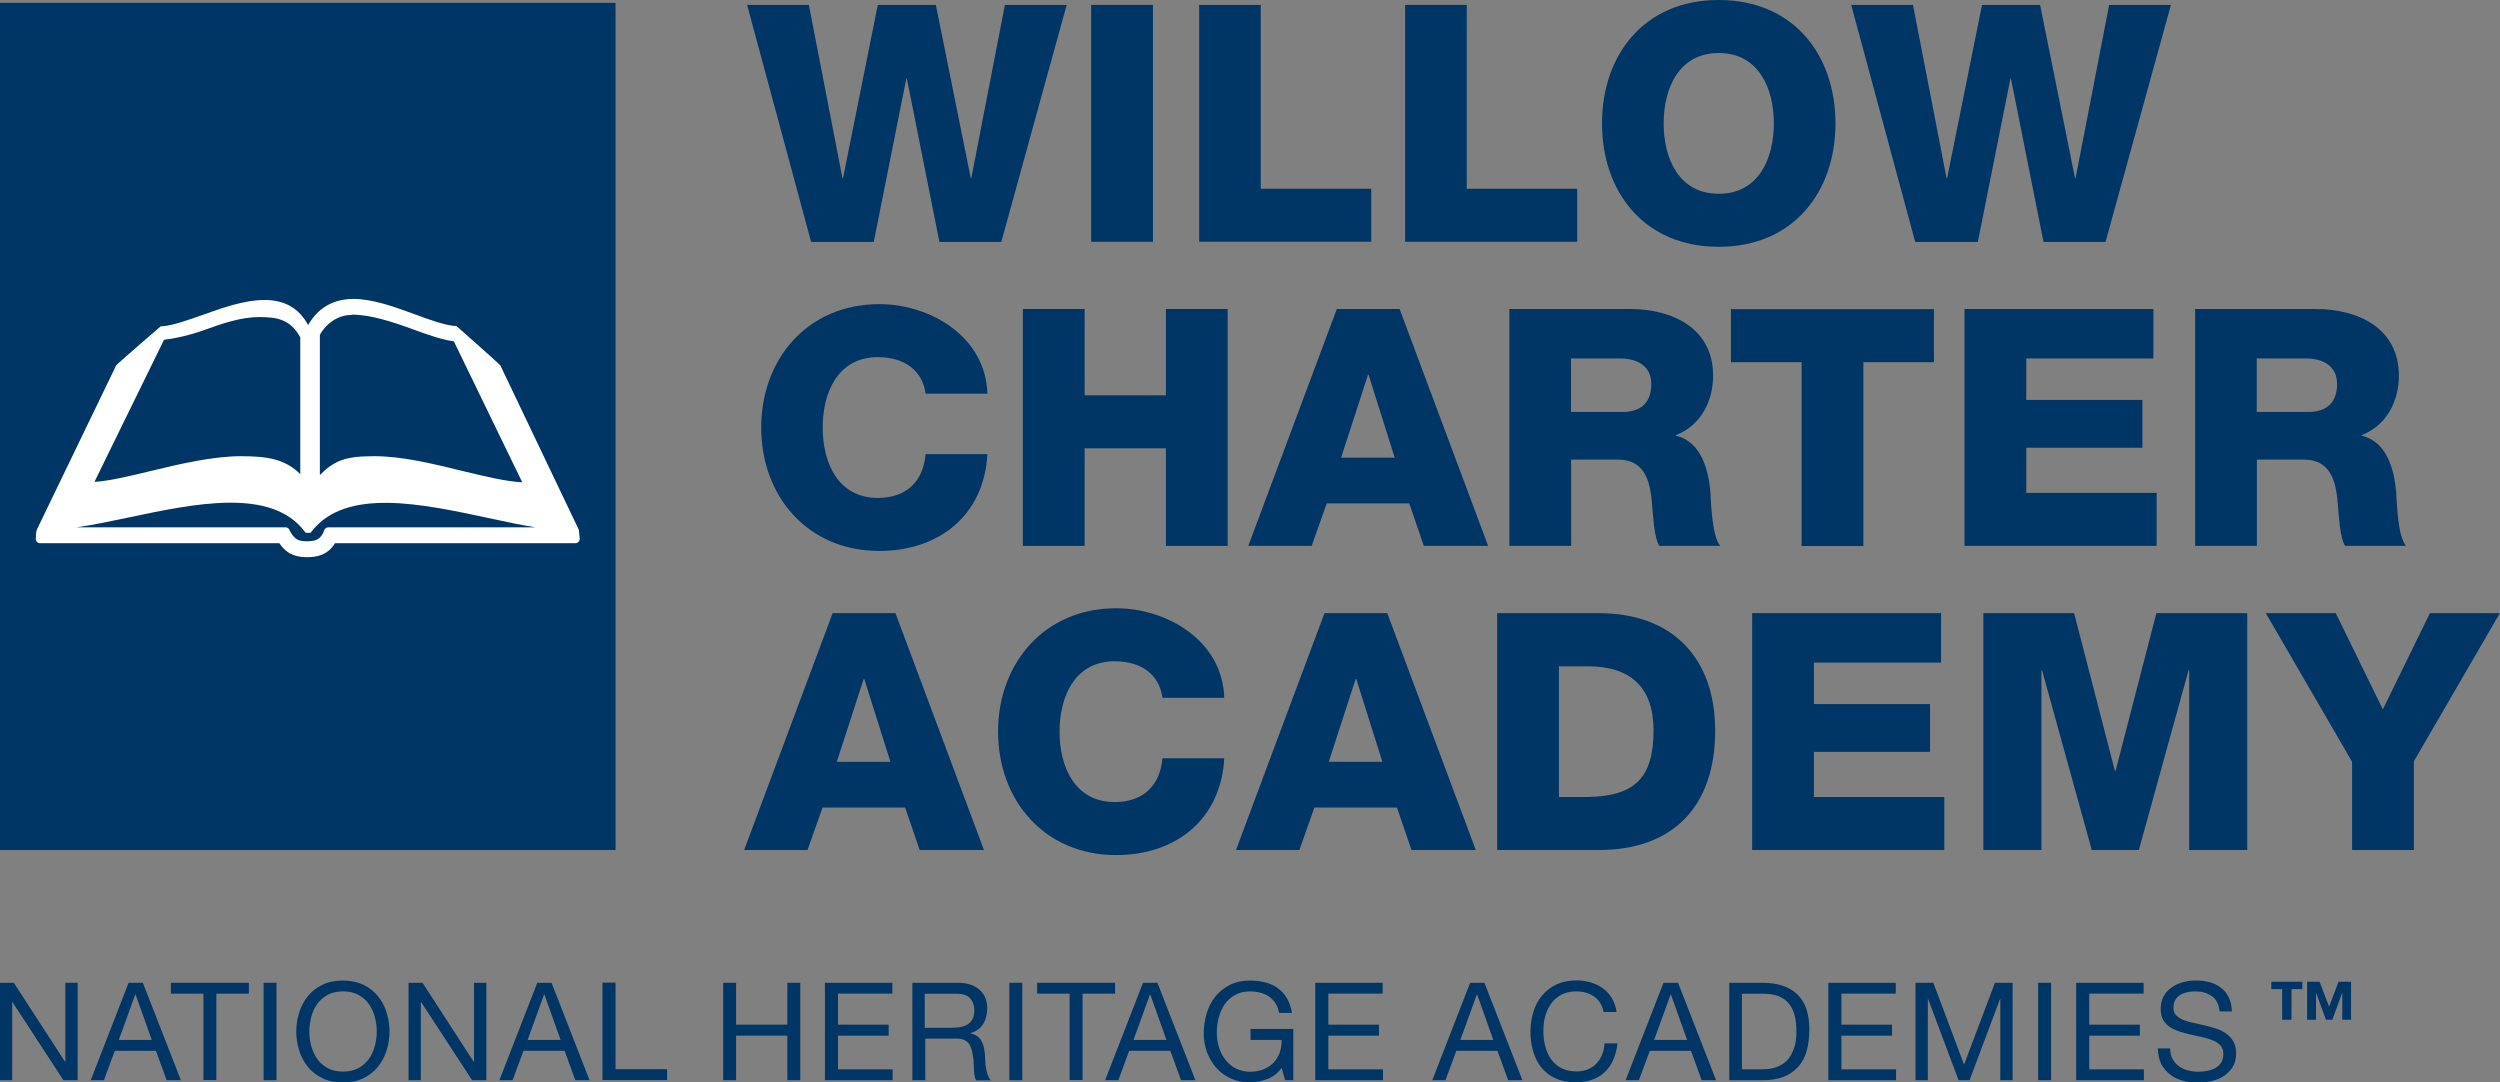 <?xml version="1.0" encoding="UTF-8"?><svg id="Layer_1" xmlns="http://www.w3.org/2000/svg" width="168.35" height="72.89" viewBox="0 0 168.35 72.89"><rect x="0" y="0" width="168.35" height="72.89" fill="#808080" stroke="none"/><defs><style>.cls-1{fill:#fff;}.cls-2{fill:#003665;}</style></defs><rect class="cls-2" x="0" y=".19" width="41.45" height="57.05"/><path class="cls-1" d="M22.11,35.51c-.15,0-.27.11-.3.25v.02c-.23.52-.49.67-1.15.67-.62,0-.84-.17-1.14-.69h0c-.03-.15-.15-.25-.29-.25H5.16c1.07-.15,2.25-.4,3.48-.66,4.5-.95,9.6-2.02,11.86.92l.09.11h.32l.09-.11c2.3-2.94,7.39-1.85,11.87-.89,1.11.24,2.19.47,3.18.63h-13.94ZM11.05,22.88c.75-.09,1.63-.28,2.6-.62,1.31-.47,2.56-.91,3.82-.91s2.09.19,2.75,1.36v9.22c-.99-.99-2.13-1.21-4-1.21s-4.15.53-6.08,1c-1.42.34-2.76.67-3.78.73l4.68-9.56ZM23.71,21.19c1.23-.01,2.81.51,4.08.98.98.36,2,.72,2.77.81l4.61,9.5c-1.13-.06-2.55-.41-4.05-.77-1.99-.49-4.04-.99-5.94-.99s-2.66.28-3.64,1.27v-9.44s.65-1.33,2.17-1.35ZM38.98,35.68l-5.28-11.06c-.05-.1-2.97-2.67-2.97-2.67h-.12c-.73-.07-1.69-.42-2.69-.79-1.31-.48-2.8-1.03-4.12-1.03s-2.38.58-3.05,1.76c-.61-1.13-1.58-1.69-2.94-1.69s-2.86.54-4.2,1.02c-1,.35-1.94.69-2.66.75h-.12s-2.96,2.54-3.01,2.64l-5.34,11.06c-.05.09-.07.5-.07.61,0,.17.13.3.3.3h16.1c.39.57.88.94,1.85.94.66,0,1.39-.12,1.9-.94h16.18c.17,0,.3-.14.3-.3"/><path class="cls-2" d="M67.42,16.29h-4.16l-2.19-10.99h-.04l-2.19,10.99h-4.22L50.31.33h4.16l2.26,11.66h.04L59.11.33h3.91l2.35,11.66h.04l2.26-11.66h4.16l-4.4,15.95Z"/><path class="cls-2" d="M73.48.33h4.16v15.95h-4.16V.33Z"/><path class="cls-2" d="M80.74.33h4.16v12.38h7.44v3.57h-11.59V.33Z"/><path class="cls-2" d="M94.61.33h4.16v12.38h7.44v3.57h-11.59V.33Z"/><path class="cls-2" d="M115.74,0c5.03,0,7.86,3.69,7.86,8.31s-2.84,8.31-7.86,8.31-7.86-3.69-7.86-8.31,2.84-8.31,7.86-8.31ZM115.74,13.05c2.68,0,3.71-2.37,3.71-4.74s-1.03-4.74-3.71-4.74-3.71,2.37-3.71,4.74,1.03,4.74,3.71,4.74Z"/><path class="cls-2" d="M141.77,16.29h-4.16l-2.19-10.99h-.04l-2.19,10.99h-4.22L124.66.33h4.16l2.26,11.66h.04l2.35-11.66h3.91l2.35,11.66h.04l2.26-11.66h4.16l-4.4,15.95Z"/><path class="cls-2" d="M62.33,26.51c-.22-1.61-1.47-2.46-3.22-2.46-2.68,0-3.71,2.37-3.71,4.74s1.03,4.74,3.71,4.74c1.94,0,3.06-1.12,3.22-2.95h4.16c-.22,4.11-3.24,6.52-7.28,6.52-4.83,0-7.95-3.69-7.95-8.31s3.13-8.31,7.95-8.31c3.44,0,7.17,2.19,7.28,6.03h-4.16Z"/><path class="cls-2" d="M68.88,20.81h4.16v5.81h5.47v-5.81h4.16v15.95h-4.16v-6.57h-5.47v6.57h-4.16v-15.95Z"/><path class="cls-2" d="M90.03,20.81h4.22l5.96,15.95h-4.33l-.98-2.86h-5.56l-1.01,2.86h-4.27l5.96-15.95ZM90.3,30.82h3.62l-1.76-5.58h-.04l-1.81,5.58Z"/><path class="cls-2" d="M101.65,20.81h8.13c2.81,0,5.58,1.27,5.58,4.49,0,1.72-.83,3.35-2.5,4v.04c1.7.4,2.19,2.3,2.32,3.82.04.67.11,3.02.67,3.6h-4.11c-.36-.54-.42-2.1-.47-2.55-.11-1.61-.38-3.26-2.32-3.26h-3.15v5.81h-4.16v-15.95ZM105.8,27.74h3.48c1.25,0,1.92-.67,1.92-1.88s-.94-1.72-2.1-1.72h-3.31v3.6Z"/><path class="cls-2" d="M130.24,24.39h-4.76v12.38h-4.16v-12.38h-4.76v-3.57h13.67v3.57Z"/><path class="cls-2" d="M132.3,20.81h12.71v3.33h-8.56v2.79h7.82v3.22h-7.82v3.04h8.78v3.57h-12.94v-15.95Z"/><path class="cls-2" d="M147.82,20.81h8.13c2.82,0,5.59,1.27,5.59,4.49,0,1.72-.83,3.35-2.5,4v.04c1.7.4,2.19,2.3,2.32,3.82.04.67.11,3.02.67,3.6h-4.11c-.36-.54-.42-2.1-.47-2.55-.11-1.61-.38-3.26-2.32-3.26h-3.15v5.81h-4.16v-15.95ZM151.98,27.74h3.48c1.25,0,1.92-.67,1.92-1.88s-.94-1.72-2.1-1.72h-3.31v3.6Z"/><path class="cls-2" d="M56.08,41.29h4.22l5.96,15.95h-4.33l-.98-2.86h-5.56l-1.01,2.86h-4.27l5.96-15.95ZM56.34,51.3h3.62l-1.76-5.58h-.04l-1.81,5.58Z"/><path class="cls-2" d="M78.28,46.99c-.22-1.61-1.47-2.46-3.22-2.46-2.68,0-3.71,2.37-3.71,4.74s1.03,4.74,3.71,4.74c1.94,0,3.06-1.12,3.22-2.95h4.16c-.22,4.11-3.24,6.52-7.28,6.52-4.83,0-7.95-3.69-7.95-8.31s3.13-8.31,7.95-8.31c3.44,0,7.17,2.19,7.28,6.03h-4.16Z"/><path class="cls-2" d="M89.2,41.29h4.22l5.96,15.95h-4.33l-.98-2.86h-5.56l-1.01,2.86h-4.27l5.96-15.95ZM89.47,51.3h3.62l-1.76-5.58h-.04l-1.81,5.58Z"/><path class="cls-2" d="M100.82,41.29h6.86c4.89,0,7.82,2.97,7.82,7.91,0,5.23-2.97,8.04-7.82,8.04h-6.86v-15.95ZM104.98,53.67h1.97c3.15-.07,4.4-1.3,4.4-4.49,0-2.9-1.56-4.31-4.4-4.31h-1.97v8.8Z"/><path class="cls-2" d="M118,41.29h12.71v3.33h-8.56v2.79h7.82v3.22h-7.82v3.04h8.78v3.57h-12.94v-15.95Z"/><path class="cls-2" d="M133.55,41.29h6.12l2.75,10.63h.04l2.75-10.63h6.12v15.95h-3.91v-12.11h-.04l-3.35,12.11h-3.17l-3.35-12.11h-.04v12.11h-3.91v-15.95Z"/><path class="cls-2" d="M162.55,51.3v5.94h-4.16v-5.94l-5.81-10.01h4.71l3.17,6.48,3.17-6.48h4.71l-5.81,10.01Z"/><path class="cls-2" d="M154.31,66.61v2.06h-.63v-2.06h-.73v-.5h2.09v.5h-.73ZM157.73,68.67v-1.81h-.01l-.66,1.81h-.43l-.66-1.81h-.01v1.81h-.6v-2.56h.84l.64,1.68.64-1.68h.84v2.56h-.6Z"/><path class="cls-2" d="M.93,66.18l3.45,5.32h.02v-5.32h.83v6.56h-.96l-3.43-5.26h-.02v5.26h-.83v-6.56h.93Z"/><path class="cls-2" d="M9.62,66.18l2.56,6.56h-.96l-.72-1.98h-2.77l-.73,1.98h-.89l2.55-6.56h.97ZM10.22,70.03l-1.09-3.06h-.02l-1.11,3.06h2.22Z"/><path class="cls-2" d="M11.51,66.91v-.73h5.25v.73h-2.19v5.82h-.87v-5.82h-2.19Z"/><path class="cls-2" d="M18.62,66.18v6.56h-.87v-6.56h.87Z"/><path class="cls-2" d="M20.15,68.17c.13-.41.33-.78.59-1.1.26-.32.59-.57.98-.76.39-.19.85-.28,1.37-.28s.98.1,1.37.28c.39.19.72.44.98.76.26.32.46.68.59,1.1.13.41.2.84.2,1.29s-.07.88-.2,1.29c-.13.41-.33.78-.59,1.1-.26.32-.59.57-.98.76-.39.19-.85.28-1.37.28s-.98-.09-1.37-.28-.72-.44-.98-.76-.46-.68-.59-1.1c-.13-.41-.2-.84-.2-1.29s.07-.88.2-1.29ZM20.96,70.44c.09.32.22.61.4.87.18.26.42.46.71.62.29.16.63.23,1.03.23s.74-.08,1.03-.23c.29-.16.52-.36.71-.62.18-.26.32-.55.4-.87.09-.32.13-.65.13-.98s-.04-.66-.13-.98c-.09-.32-.22-.61-.4-.87-.18-.26-.42-.46-.71-.62-.29-.16-.63-.23-1.03-.23s-.74.08-1.03.23c-.29.16-.52.36-.71.62-.18.26-.32.55-.4.87s-.13.65-.13.98.04.66.13.98Z"/><path class="cls-2" d="M28.45,66.18l3.45,5.32h.02v-5.32h.83v6.56h-.96l-3.43-5.26h-.02v5.26h-.83v-6.56h.93Z"/><path class="cls-2" d="M37.14,66.18l2.56,6.56h-.96l-.72-1.98h-2.77l-.73,1.98h-.89l2.55-6.56h.97ZM37.75,70.03l-1.09-3.06h-.02l-1.11,3.06h2.22Z"/><path class="cls-2" d="M41.45,66.18v5.82h3.47v.73h-4.35v-6.56h.87Z"/><path class="cls-2" d="M49.57,66.18v2.82h3.45v-2.82h.87v6.56h-.87v-3h-3.45v3h-.87v-6.56h.87Z"/><path class="cls-2" d="M60.09,66.18v.73h-3.66v2.09h3.41v.74h-3.41v2.27h3.68v.73h-4.56v-6.56h4.53Z"/><path class="cls-2" d="M64.49,66.18c.62,0,1.11.15,1.46.46.35.31.53.73.53,1.26,0,.4-.09.75-.27,1.05-.18.3-.47.51-.87.62v.02c.19.04.34.1.46.18.12.09.21.19.28.31.07.12.12.25.16.4.03.15.06.3.08.46.01.16.02.32.03.49,0,.17.02.33.05.49.02.16.06.31.11.45.05.14.11.27.21.38h-.97c-.06-.07-.1-.16-.12-.28s-.03-.25-.04-.39c0-.14-.01-.3-.02-.46,0-.17-.02-.33-.05-.49-.02-.16-.05-.31-.09-.45s-.1-.27-.17-.38c-.08-.11-.18-.19-.31-.26s-.3-.1-.51-.1h-2.13v2.8h-.87v-6.56h3.09ZM64.68,69.16c.18-.03.34-.09.48-.18.14-.09.25-.21.33-.36s.12-.34.12-.58c0-.33-.09-.6-.28-.81-.18-.21-.48-.31-.89-.31h-2.17v2.29h1.82c.2,0,.4-.02.58-.05Z"/><path class="cls-2" d="M68.84,66.18v6.56h-.87v-6.56h.87Z"/><path class="cls-2" d="M69.84,66.91v-.73h5.25v.73h-2.19v5.82h-.87v-5.82h-2.19Z"/><path class="cls-2" d="M77.94,66.18l2.56,6.56h-.97l-.72-1.98h-2.77l-.73,1.98h-.89l2.55-6.56h.96ZM78.55,70.03l-1.09-3.06h-.02l-1.11,3.06h2.22Z"/><path class="cls-2" d="M85.33,72.66c-.38.15-.76.23-1.15.23-.49,0-.93-.09-1.31-.27s-.71-.42-.98-.73c-.27-.31-.47-.66-.62-1.06-.14-.4-.21-.81-.21-1.24,0-.48.07-.93.2-1.36.13-.43.33-.81.59-1.13.26-.32.58-.58.97-.78.39-.19.84-.29,1.36-.29.36,0,.69.04,1.01.12.32.08.6.21.85.39.25.18.46.4.62.68s.28.6.34.99h-.87c-.04-.25-.12-.47-.24-.65-.12-.18-.26-.33-.43-.45s-.37-.2-.58-.26c-.22-.06-.45-.09-.69-.09-.4,0-.74.08-1.02.24s-.52.37-.7.63c-.18.26-.31.56-.4.89-.09.33-.13.68-.13,1.02s.05.67.15.99c.1.32.24.59.43.84.19.24.42.44.7.58s.6.22.97.22c.34,0,.65-.06.91-.17.26-.11.49-.26.67-.45s.32-.42.41-.68c.09-.26.13-.54.12-.84h-2.09v-.74h2.88v3.45h-.55l-.23-.82c-.26.34-.58.59-.96.74Z"/><path class="cls-2" d="M93.11,66.18v.73h-3.66v2.09h3.41v.74h-3.41v2.27h3.68v.73h-4.56v-6.56h4.53Z"/><path class="cls-2" d="M99.96,66.18l2.56,6.56h-.96l-.72-1.98h-2.77l-.73,1.98h-.89l2.55-6.56h.97ZM100.56,70.03l-1.09-3.06h-.02l-1.11,3.06h2.22Z"/><path class="cls-2" d="M107.35,67.11c-.33-.23-.73-.35-1.19-.35-.39,0-.73.07-1.01.22-.28.15-.51.34-.69.59s-.31.53-.4.85c-.09.32-.13.65-.13.99,0,.37.04.73.13,1.06.09.33.22.62.4.87.18.25.41.45.69.59s.62.22,1.01.22c.29,0,.54-.05.77-.14.22-.1.42-.23.58-.4.16-.17.29-.37.38-.6.09-.23.15-.48.16-.75h.87c-.09.83-.37,1.47-.85,1.93-.48.46-1.15.69-1.98.69-.51,0-.95-.09-1.33-.26-.38-.17-.7-.41-.95-.72-.25-.31-.44-.67-.56-1.08-.13-.42-.19-.86-.19-1.34s.07-.93.2-1.35.33-.79.59-1.1c.26-.31.59-.56.97-.74.39-.18.83-.27,1.34-.27.34,0,.67.05.97.14s.58.23.82.4c.24.18.44.4.6.67.16.27.26.57.31.92h-.87c-.1-.47-.31-.81-.65-1.05Z"/><path class="cls-2" d="M113,66.18l2.56,6.56h-.97l-.72-1.98h-2.77l-.74,1.98h-.89l2.55-6.56h.96ZM113.61,70.03l-1.09-3.06h-.02l-1.11,3.06h2.22Z"/><path class="cls-2" d="M118.69,66.18c1.01,0,1.79.26,2.33.77s.82,1.3.82,2.35c0,.55-.06,1.04-.18,1.47-.12.43-.31.78-.57,1.07-.26.29-.58.51-.98.67s-.87.23-1.41.23h-2.25v-6.56h2.25ZM118.76,72c.1,0,.22,0,.37-.02.15-.02.3-.05.47-.11.17-.06.33-.14.49-.25.16-.11.31-.26.44-.45s.23-.43.32-.71.12-.63.12-1.03-.04-.74-.12-1.05c-.08-.31-.2-.57-.38-.79-.17-.22-.4-.38-.68-.5-.28-.11-.62-.17-1.02-.17h-1.47v5.09h1.45Z"/><path class="cls-2" d="M127.66,66.18v.73h-3.66v2.09h3.41v.74h-3.41v2.27h3.68v.73h-4.56v-6.56h4.53Z"/><path class="cls-2" d="M130.19,66.18l2.07,5.51,2.08-5.51h1.19v6.56h-.83v-5.46h-.02l-2.05,5.46h-.74l-2.05-5.46h-.02v5.46h-.83v-6.56h1.19Z"/><path class="cls-2" d="M138.12,66.18v6.56h-.87v-6.56h.87Z"/><path class="cls-2" d="M144.35,66.18v.73h-3.66v2.09h3.41v.74h-3.41v2.27h3.68v.73h-4.56v-6.56h4.53Z"/><path class="cls-2" d="M148.94,67.08c-.29-.21-.66-.32-1.12-.32-.18,0-.36.02-.54.06-.18.04-.34.1-.47.18-.14.09-.25.2-.33.34s-.12.32-.12.54c0,.2.06.37.18.49s.28.23.48.31.42.15.68.2c.25.05.51.11.77.17.26.06.52.13.77.22.25.08.48.19.68.34.2.14.36.32.48.53.12.21.18.48.18.81,0,.35-.08.65-.23.9-.16.25-.36.45-.6.61s-.52.27-.82.34c-.3.07-.61.11-.91.11-.37,0-.72-.05-1.04-.14-.33-.09-.62-.23-.86-.42s-.44-.43-.59-.72c-.14-.29-.22-.64-.22-1.03h.83c0,.28.05.51.16.71s.25.36.42.49c.17.13.38.22.61.28.23.06.47.09.72.09.2,0,.39-.02.59-.06.2-.04.38-.1.54-.19.16-.09.29-.21.39-.36.1-.15.15-.35.15-.59,0-.23-.06-.41-.18-.55-.12-.14-.28-.26-.48-.34s-.42-.16-.68-.22c-.25-.06-.51-.11-.77-.17-.26-.06-.52-.13-.77-.2-.25-.08-.48-.18-.68-.3-.2-.13-.36-.29-.48-.49-.12-.2-.18-.45-.18-.75,0-.33.07-.62.2-.86.13-.24.31-.44.54-.6.22-.16.48-.27.76-.35.28-.08.58-.11.88-.11.34,0,.65.04.94.12.29.08.54.21.76.38.22.17.39.39.51.65.13.26.19.57.21.93h-.83c-.05-.47-.22-.81-.51-1.02Z"/></svg>
